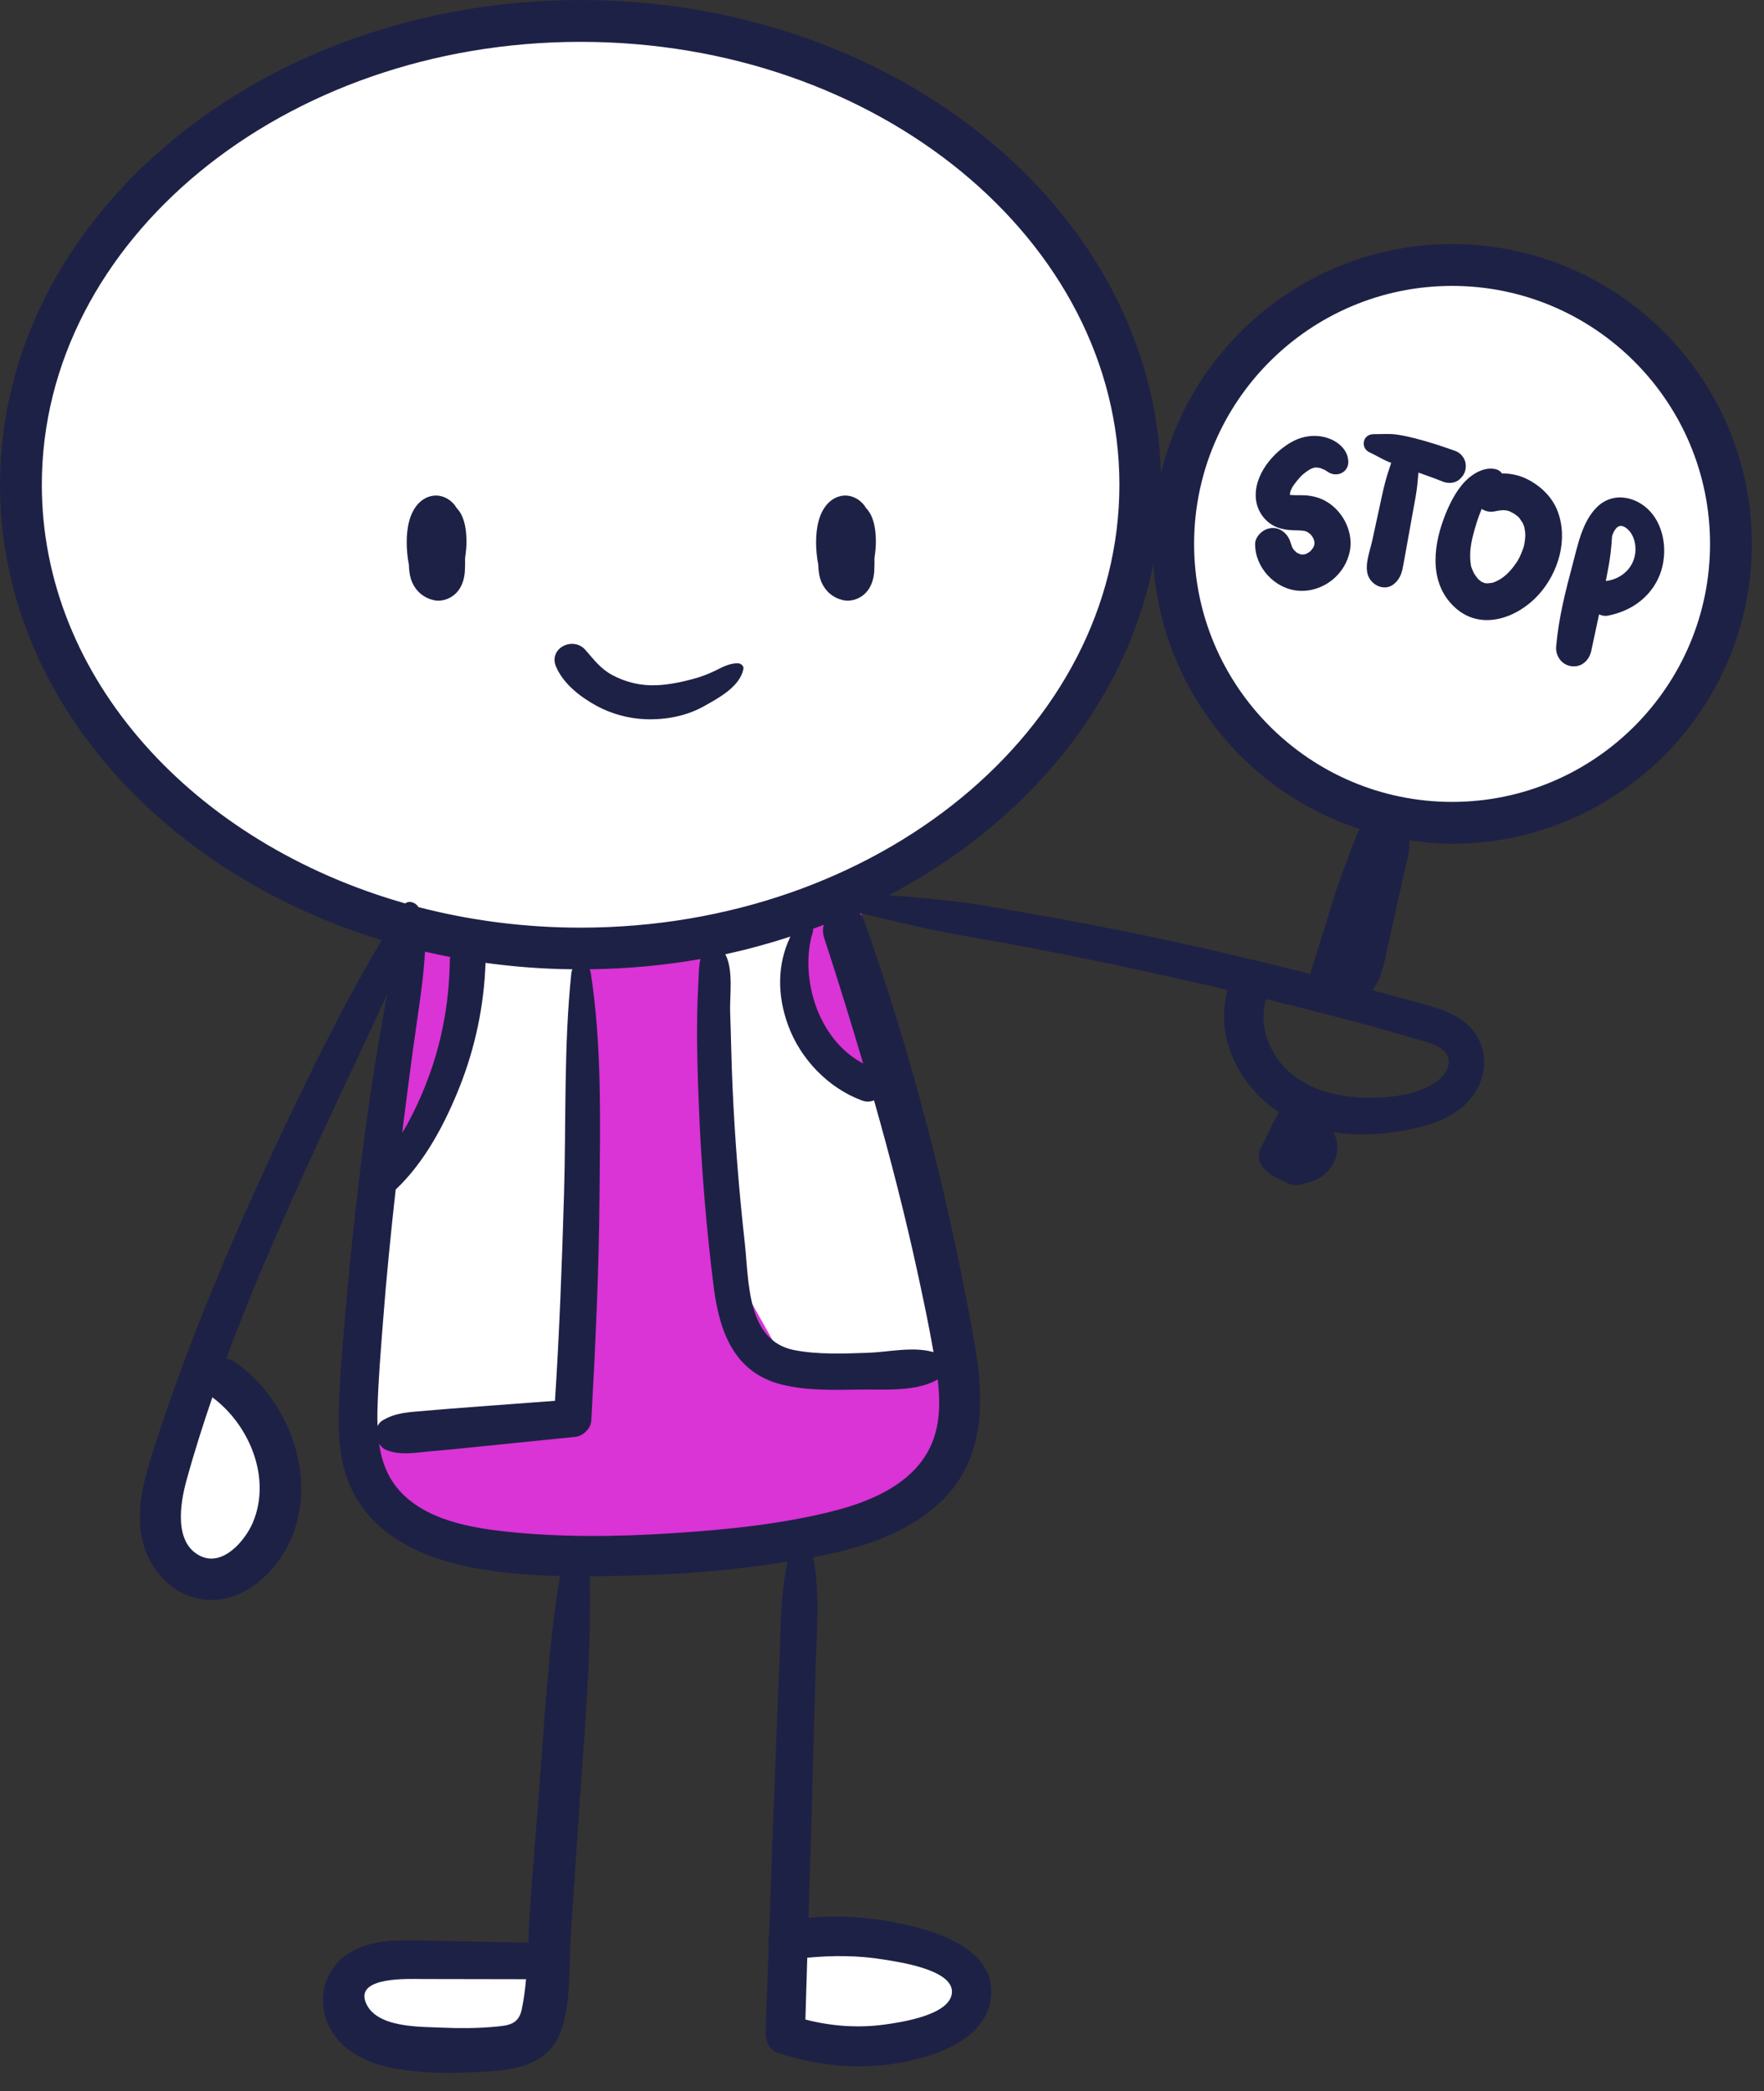 <svg xmlns="http://www.w3.org/2000/svg" xmlns:xlink="http://www.w3.org/1999/xlink" xmlns:serif="http://www.serif.com/" width="100%" height="100%" viewBox="0 0 475 563" xml:space="preserve" style="fill-rule:evenodd;clip-rule:evenodd;stroke-linejoin:round;stroke-miterlimit:2;"><rect x="0" y="0" width="475" height="563" fill="#333333" stroke="none"/><g id="OBJECTS"><ellipse cx="156.935" cy="131.012" rx="149.651" ry="124.493" style="fill:#fff;"></ellipse><ellipse cx="391.848" cy="146.116" rx="74.342" ry="73.911" style="fill:#fff;"></ellipse><path d="M108.159,255.505l65.424,-0l41.347,-10.244l15.832,-4.852l9.344,44.004l18.776,77.219l-4.444,31.994l-32.796,21.418l-64.707,5.891l-44.081,-8.474l-17.888,-21.172l5.303,-58.798l2.879,-49.221l5.011,-27.765Z" style="fill:#da33d6;"></path><path d="M55.938,368.778l15.174,10.514l5.472,24.714l-6.359,16.929l-15.185,7.629l-14.151,-21.245l6.405,-21.088l8.644,-17.453Z" style="fill:#fff;"></path><path d="M212.613,523.247l19.616,-0.644l25.321,4.176l5.36,11.672l-11.193,12.297l-18.718,1.88l-21.81,-5.719l1.424,-23.662Z" style="fill:#fff;"></path><path d="M97.063,528.96l16.736,-0.206l20.22,-2.214l12.718,1.102l-0.441,21.089l-18.776,4.402l-31.131,-4.539l0.674,-19.634Z" style="fill:#fff;"></path><path d="M194.132,253.484l21.463,-5.347l-1.688,16.519l2.129,15.576l13.454,11.37l10.737,2.865l12.22,43.513l4.88,28.901l-15.436,2.026l-31.786,-4.41l-10.588,-18.818l-5.858,-43.393l0.473,-48.802Z" style="fill:#fff;"></path><path d="M129.219,255.183l20.146,0.207l6.167,0.44l-2.586,125.372l-18.856,3.643l-34.271,1.763l-1.357,-48.118l3.671,-21.033l18.587,-20.891l5.743,-23.059l2.756,-18.324Z" style="fill:#fff;"></path><path d="M233.121,136.688l-0.313,-0.521c-1.416,-1.913 -3.816,-3.1 -6.216,-2.654c-2.434,0.454 -4.167,2.154 -5.246,4.308c-1.617,3.237 -1.779,7.537 -1.459,11.067c0.088,0.95 0.213,1.966 0.43,2.954c0.075,1.683 0.216,3.375 0.904,4.946c1.075,2.458 3.112,4.166 5.716,4.779c2.492,0.587 5.196,-0.559 6.713,-2.567c1.112,-1.471 1.65,-3.371 1.758,-5.192c0.071,-1.195 0.079,-2.4 0.063,-3.604c0.275,-1.725 0.425,-3.471 0.366,-5.225c-0.07,-2.029 -0.375,-4.304 -1.237,-6.15c-0.375,-0.8 -0.883,-1.516 -1.479,-2.141" style="fill:#1e2146;fill-rule:nonzero;"></path><path d="M122.885,136.688l-0.312,-0.521c-1.413,-1.913 -3.821,-3.1 -6.217,-2.654c-2.433,0.454 -4.166,2.154 -5.246,4.308c-1.616,3.237 -1.779,7.537 -1.458,11.067c0.088,0.95 0.213,1.966 0.429,2.954c0.075,1.683 0.217,3.375 0.904,4.946c1.075,2.458 3.113,4.166 5.717,4.779c2.492,0.587 5.196,-0.559 6.713,-2.567c1.112,-1.471 1.65,-3.371 1.758,-5.192c0.071,-1.195 0.079,-2.4 0.062,-3.604c0.275,-1.725 0.425,-3.471 0.367,-5.225c-0.071,-2.029 -0.375,-4.304 -1.237,-6.15c-0.375,-0.8 -0.884,-1.516 -1.48,-2.141" style="fill:#1e2146;fill-rule:nonzero;"></path><path d="M198.582,178.576c-2.254,0.021 -4.012,1.021 -5.995,1.992c-1.884,0.916 -3.846,1.67 -5.875,2.208c-3.742,0.992 -7.605,1.812 -11.505,1.725c-3.587,-0.079 -7.125,-1.042 -10.287,-2.725c-3.196,-1.7 -4.979,-4.163 -7.296,-6.8c-3.329,-3.779 -10.017,-0.446 -7.892,4.529c1.988,4.65 6.592,8.175 10.909,10.533c3.996,2.18 8.671,3.438 13.216,3.6c5.409,0.192 10.959,-0.841 15.713,-3.504c3.929,-2.2 9.571,-5.196 10.596,-9.933c0.221,-0.996 -0.729,-1.633 -1.584,-1.625" style="fill:#1e2146;fill-rule:nonzero;"></path><path d="M321.542,146.438c-0,-38.305 31.158,-69.463 69.462,-69.463c38.304,0 69.463,31.158 69.463,69.463c-0,38.304 -31.159,69.462 -69.463,69.462c-38.304,0 -69.462,-31.158 -69.462,-69.462m59.587,133.237c2.479,0.733 6.346,1.542 8.05,3.7c2.288,2.9 -0.15,6.404 -2.712,8.104c-5.684,3.771 -14.442,4.388 -21.055,3.95c-7.529,-0.496 -15.375,-3.017 -20.345,-8.987c-4.13,-4.963 -5.967,-11.334 -4.146,-17.434c13.479,3.263 26.916,6.746 40.208,10.667m-80.737,-29.417c-11.905,-2.358 -23.85,-4.529 -35.825,-6.504c-8.421,-1.391 -16.792,-2.091 -25.2,-2.737c37.108,-19.492 63.745,-51.625 71.187,-89.117c2.254,33.408 24.85,61.3 55.533,71.288c-1.266,2.537 -2.162,5.312 -3.154,7.916c-1.258,3.317 -2.533,6.65 -3.587,10.038l-6.554,21.075c-17.367,-4.417 -34.825,-8.479 -52.4,-11.959m-144.046,-0.504c-15.204,0 -29.863,-1.941 -43.646,-5.525c-0.767,-1.216 -2.383,-1.866 -3.588,-1c-56.87,-16.146 -97.85,-60.558 -97.85,-112.721c0,-65.75 65.084,-119.241 145.084,-119.241c80,-0 145.079,53.491 145.079,119.241c-0,65.75 -65.079,119.246 -145.079,119.246m76.079,36.584c-5.417,-2.88 -9.408,-7.638 -11.946,-13.488c-2.833,-6.525 -3.792,-14.962 -1.6,-21.946l0.104,-0.854c0.95,-0.35 1.892,-0.708 2.834,-1.071c-0.288,1.059 -0.309,2.234 0.104,3.5c3.679,11.254 7.158,22.538 10.504,33.859m2.925,9.908c4.496,15.829 8.592,31.771 12.058,47.921c1.421,6.596 2.813,13.216 3.963,19.871c-5.55,-1.6 -12.104,-0 -17.75,0.187c-6.442,0.213 -13.354,0.513 -19.721,-0.725c-12.875,-2.5 -12.2,-18.492 -13.346,-28.8c-1.554,-13.983 -2.675,-28.021 -3.304,-42.075c-0.304,-6.717 -0.392,-13.437 -0.642,-20.158c-0.154,-4.167 0.959,-11.388 -1.308,-15.55c5.996,-1.288 11.833,-2.9 17.529,-4.75c-3.612,7.533 -3.554,15.871 -0.587,23.941c3.32,9.038 10.758,16.771 19.787,20.159c1.238,0.466 2.363,0.379 3.321,-0.021m15.946,91.412c-4.1,11.192 -16.042,16.405 -26.809,19.142c-14.02,3.567 -28.804,5.046 -43.208,5.983c-15.217,0.992 -30.775,1.18 -45.954,-0.529c-10.425,-1.175 -22.921,-3.75 -29.346,-12.933c-2.225,-3.179 -3.35,-6.854 -3.9,-10.65c0.5,0.779 1.175,1.425 2.021,1.754c3.892,1.496 7.817,0.658 11.879,0.313c4.338,-0.371 8.667,-0.813 12.996,-1.255c8.658,-0.875 17.317,-1.754 25.971,-2.633c2.075,-0.212 4.162,-2.262 4.279,-4.387c1.117,-20.234 2.062,-40.471 2.212,-60.738c0.155,-19.967 0.684,-40.108 -2.37,-59.858c-0.055,-0.342 -0.171,-0.638 -0.321,-0.9c10.225,-0.129 20.225,-1.063 29.891,-2.763c-0.45,1.579 -0.433,3.371 -0.533,5.234c-0.2,3.645 -0.333,7.312 -0.383,10.966c-0.113,7.746 0.158,15.517 0.462,23.254c0.642,16.213 1.942,32.388 3.954,48.488c1.521,12.146 5.359,23.433 18.5,26.658c6.792,1.667 14.075,1.413 21.017,1.317c6.575,-0.092 14.938,0.683 20.858,-2.729c0.63,5.466 0.68,11.083 -1.216,16.266m-13.292,139.925c3.783,0.625 18.579,2.638 18.333,8.8c-0.25,6.209 -14.025,8.13 -18.108,8.696c-7.154,0.988 -14.387,0.45 -21.354,-1.35c0.175,-5.546 0.329,-11.096 0.504,-16.646c6.888,-0.637 13.708,-0.641 20.625,0.5m-129.696,-222.579c0.079,-0.625 0.138,-1.25 0.217,-1.875c1.162,-9.071 2.317,-18.142 3.621,-27.192c0.946,-6.57 1.95,-13.116 2.291,-19.72c2.234,0.52 4.492,0.995 6.767,1.433l-0.071,0.612c-0.112,10.396 -1.812,20.73 -5.287,30.538c-1.684,4.758 -3.742,9.392 -6.15,13.829c-0.442,0.808 -0.917,1.588 -1.388,2.375m-6.671,74.742c0.209,-7.95 0.884,-15.917 1.492,-23.846c0.908,-11.9 2.1,-23.775 3.421,-35.638c7.829,-7.354 13.308,-17.8 17.221,-27.65c4.191,-10.562 6.562,-21.816 6.962,-33.17l-0.012,-0.209c7.637,1.059 15.458,1.646 23.425,1.738c-0.146,0.275 -0.25,0.591 -0.292,0.958c-2.067,19.758 -1.392,39.696 -1.975,59.558c-0.55,18.563 -1.229,37.125 -2.437,55.659c-7.35,0.55 -14.696,1.104 -22.046,1.654c-4.346,0.325 -8.688,0.65 -13.029,1.046c-4.175,0.375 -7.713,0.404 -11.359,2.587c-0.637,0.384 -1.054,0.921 -1.346,1.513c-0.05,-1.409 -0.058,-2.817 -0.025,-4.2m38.875,161.2c-0.879,4.162 -3.595,4.4 -7.441,4.737c-4.609,0.409 -9.254,0.438 -13.871,0.229c-6,-0.27 -18.296,0.163 -20.813,-7.05c-2.362,-6.766 11.934,-6.045 15.396,-6.041c9.288,0.016 18.579,0.033 27.871,0.05c-0.254,2.741 -0.592,5.454 -1.142,8.075m-72.395,-131.096c-2.1,4.992 -8.167,12.104 -14.263,9.029c-7.087,-3.579 -5.317,-14.175 -3.654,-20.233c2.067,-7.542 4.442,-15.013 6.987,-22.434c9.959,7.355 15.95,21.675 10.93,33.638m403.616,-263.413c0,-44.512 -36.212,-80.729 -80.729,-80.729c-38,0 -69.867,26.425 -78.404,61.842c-1.896,-70.596 -71.233,-127.55 -156.254,-127.55c-86.209,-0 -156.346,58.546 -156.346,130.508c-0,56.271 42.883,104.334 102.8,122.621c-9.092,15.167 -17,31.088 -24.613,47.013c-9.295,19.45 -18.108,39.141 -25.887,59.254c-3.833,9.904 -7.421,19.908 -10.679,30.016c-3.013,9.359 -6.05,19.5 -2.05,29.055c3.212,7.666 10.583,13.058 19.079,12.204c8.387,-0.85 15.271,-7.463 18.95,-14.679c8.567,-16.796 0.662,-38.742 -14.121,-49.155c-0.854,-0.595 -1.721,-0.9 -2.571,-1.012c8.225,-22.167 18.05,-43.838 27.929,-65.125c5.134,-11.063 10.48,-22.058 15.463,-33.2c-0.413,2.133 -0.792,4.275 -1.167,6.408c-1.525,8.713 -2.987,17.442 -4.191,26.2c-2.409,17.517 -4.367,35.096 -5.88,52.713c-0.729,8.529 -1.529,17.096 -1.816,25.65c-0.246,7.458 0.091,15.237 3.271,22.129c5.508,11.929 17.4,17.954 29.645,20.796c8.625,2 17.63,2.721 26.63,2.921c-3.238,19.354 -4.125,39.158 -5.717,58.704c-0.808,9.929 -1.529,19.866 -2.288,29.804c-0.254,3.325 -0.383,6.762 -0.52,10.217c-9.071,-0.192 -18.142,-0.38 -27.217,-0.567c-6.942,-0.146 -14.413,-0.546 -20.633,3.096c-6.221,3.646 -8.955,11.008 -6.659,17.871c2.667,7.962 10.246,11.891 18.034,13.37c8.562,1.625 17.787,1.43 26.445,0.846c7.825,-0.525 15.717,-2.496 18.73,-10.629c2.962,-8 2.2,-17.875 2.758,-26.283l1.992,-29.838c1.475,-22.075 3.604,-44.387 3.108,-66.521c3.837,-0.029 7.654,-0.112 11.417,-0.2c13.958,-0.329 28.029,-1.495 41.858,-3.745c-2.004,8.858 -1.871,18.25 -2.229,27.254c-0.446,11.146 -0.888,22.291 -1.329,33.437c-0.525,13.179 -0.971,26.359 -1.434,39.538c-0.291,0.946 -0.321,1.966 -0.108,2.933c-0.275,7.833 -0.575,15.671 -0.85,23.504c-0.079,2.225 0.925,4.813 3.258,5.579c11.359,3.75 23.517,4.788 35.259,2.221c9.054,-1.979 21.037,-6.475 22.17,-17.233c1.188,-11.254 -10.816,-16.308 -19.65,-18.679c-9.525,-2.554 -19.612,-3.559 -29.483,-2.663c0.35,-11.316 0.725,-22.629 1.025,-33.946c0.292,-10.854 0.583,-21.708 0.871,-32.562c0.267,-9.988 1.3,-20.667 -0.617,-30.579c0.629,-0.121 1.267,-0.204 1.896,-0.329c12.404,-2.496 25.213,-6.725 34.054,-16.23c10.429,-11.22 10.009,-26.8 7.509,-40.937c-6.805,-38.5 -16.659,-77.058 -29.742,-113.913c-0.296,-0.829 -0.704,-1.479 -1.179,-2.004c6.775,1.509 13.483,3.279 20.3,4.65c8.633,1.734 17.341,3.113 25.991,4.775c17.292,3.317 34.525,7.009 51.671,11.021c0.375,0.088 0.746,0.179 1.121,0.267c-3.683,12.521 3.092,25.921 13.821,32.925c-0.696,1.187 -1.404,2.362 -1.992,3.612c-0.991,2.109 -2,4.196 -3.079,6.263c-0.75,1.429 -0.396,3.679 0.667,4.866c1.633,1.825 3.762,3.171 6.05,3.888c0.5,0.375 1.075,0.675 1.741,0.85c1.192,0.312 2.563,0.121 3.717,-0.458c2.092,-0.33 4.1,-1.221 5.754,-2.896c2.417,-2.442 3.434,-5.8 2.484,-9.142c-0.163,-0.579 -0.446,-1.087 -0.7,-1.608c5.608,0.879 11.408,0.733 16.958,-0.134c7.9,-1.233 16.9,-3.558 21.337,-10.849c4.196,-6.892 2.513,-15.217 -4.3,-19.638c-3.562,-2.308 -7.733,-3.304 -11.77,-4.433c-3.896,-1.092 -7.809,-2.138 -11.717,-3.188c2.671,-3.512 3.304,-8.154 4.246,-12.371c1.012,-4.546 2.029,-9.087 3.046,-13.633l1.52,-6.817c0.546,-2.446 1.425,-5.021 1.08,-7.541c3.779,0.545 7.612,0.925 11.537,0.925c44.517,-0 80.729,-36.217 80.729,-80.73" style="fill:#1e2146;fill-rule:nonzero;"></path><path d="M354.962,134.021c-1.433,-0.471 -2.816,-0.679 -4.316,-0.691c-0.667,-0.009 -1.329,0.016 -1.996,-0.009l-0.729,-0.041l-0.517,-0.009l-0.008,0l-0.017,-0.133l-0.029,-0.088l0.058,-0.479l0.138,-0.45l0.396,-0.871c0.483,-0.837 1.75,-2.404 2.441,-3.1c0.621,-0.629 1.988,-1.65 2.646,-1.929l0.763,-0.291l0.55,-0.059l0.095,-0.008l0.955,0.117l0.091,0.037l0.967,0.388l0.325,0.141l0.892,0.579c2.5,1.546 5.687,-0.091 5.383,-3.175c-0.338,-3.408 -3.396,-5.541 -6.475,-6.287c-2.796,-0.675 -5.825,-0.217 -8.371,1.117c-5.412,2.841 -10.758,9.291 -10.004,15.716c0.396,3.4 2.704,6.438 5.954,7.571c1.417,0.496 2.842,0.663 4.329,0.708c0.667,0.017 1.329,0.017 1.992,0.071l0.75,0.092l0.487,0.142l0.455,0.225l0.208,0.145l0.504,0.409l0.238,0.279l0.383,0.529l0.154,0.325l0.225,0.588l0.075,0.575l0.008,0.033l-0.004,0.008l-0.058,0.542l-0.05,0.167l-0.363,0.82c0.338,-0.641 -0.208,0.171 -0.516,0.567l-0.25,0.213l-0.609,0.408l-0.445,0.208l-0.105,0.079l-0.179,0.021l-0.587,0.075l-0.563,-0.046l-0.037,0l-0.921,-0.395l-0.142,-0.125l-0.558,-0.492l-0.304,-0.371l-0.275,-0.45l-0.275,-0.629c0.375,0.862 -0.146,-0.5 -0.196,-0.675c-0.821,-2.888 -3.688,-4.858 -6.667,-3.558c-1.433,0.62 -2.871,2.2 -2.887,3.854c-0.067,6.35 5.337,12.216 11.741,12.641c6.571,0.434 12.575,-4.329 13.78,-10.775c1.104,-5.908 -2.846,-12.383 -8.53,-14.254" style="fill:#1e2146;fill-rule:nonzero;"></path><path d="M393.002,129.075c1.279,-1.159 1.846,-2.425 1.667,-4.163c-0.15,-1.471 -1.317,-2.971 -2.709,-3.471c-3.662,-1.312 -7.366,-2.537 -11.141,-3.475c-1.696,-0.421 -3.371,-0.816 -5.113,-1.012c-1.954,-0.225 -3.796,-0.042 -5.658,-0.067c-1.271,-0.021 -2.433,0.571 -2.758,1.888c-0.309,1.25 0.291,2.466 1.475,3.004c1.595,0.725 3.016,1.625 4.645,2.358c0.396,0.179 0.805,0.321 1.205,0.479c-0.3,0.871 -0.58,1.75 -0.85,2.588c-0.992,3.029 -1.625,6.225 -2.3,9.341c-0.646,2.975 -1.292,5.95 -1.938,8.921c-0.637,2.954 -2.367,7.175 -0.917,9.996c1.25,2.421 4.488,3.692 6.796,1.733c1.804,-1.525 2.15,-3.275 2.542,-5.458c0.271,-1.496 0.537,-2.987 0.808,-4.483c0.534,-2.988 1.071,-5.975 1.609,-8.963c0.533,-2.962 1.179,-5.987 1.395,-8.991c0.046,-0.634 0.117,-1.334 0.184,-2.059c2.216,0.779 4.429,1.567 6.616,2.442c1.396,0.558 3.28,0.442 4.442,-0.608" style="fill:#1e2146;fill-rule:nonzero;"></path><path d="M396.651,144.146c0.621,-2.4 1.346,-4.829 2.329,-7.125c0.85,0.554 1.9,0.854 3.104,0.717c0.529,-0.058 1.042,-0.196 1.567,-0.279l1.108,-0.113l0.975,0.096l0.425,0.113l0.471,0.179c0.325,0.133 1.571,0.883 0.75,0.325c0.408,0.279 0.804,0.566 1.192,0.871l0.316,0.283l0.284,0.321c0.245,0.312 1.05,1.687 0.641,0.833c0.217,0.458 0.425,0.913 0.592,1.392l0.042,0.096l0.02,0.15l0.175,1l0.084,1.141c-0.038,0.792 -0.134,1.571 -0.263,2.35l-0.066,0.321l-0.184,0.642c-0.191,0.579 -0.408,1.15 -0.65,1.708c-0.254,0.592 -0.541,1.179 -0.858,1.742l-0.238,0.362c-0.254,0.359 -0.487,0.721 -0.75,1.071c-1.429,1.933 -3.083,3.438 -5.033,4.258l-0.608,0.246l-0.267,0.075l-1.3,0.142l-0.75,-0.088c0.217,0.034 0.758,0.33 -0.125,-0.045l-0.737,-0.321l-0.175,-0.129l-0.571,-0.459l-0.217,-0.221c-0.342,-0.437 -0.679,-0.883 -0.979,-1.354l-0.55,-1.196l-0.242,-0.67l-0.054,-0.121l-0.037,-0.288c-0.43,-2.683 -0.134,-5.266 0.579,-8.025m17.575,16.054c5.396,-5.916 8.121,-14.929 5.187,-22.604c-1.471,-3.841 -4.629,-6.833 -8.266,-8.633c-1.934,-0.958 -4.346,-1.533 -6.692,-1.488c-0.4,-0.562 -1.004,-1.008 -1.742,-1.17c-3.479,-0.771 -7.079,1.787 -9.158,4.375c-2.15,2.675 -3.7,5.987 -4.871,9.195c-2.942,8.042 -3.696,17.705 3.333,23.892c6.988,6.15 16.642,2.538 22.209,-3.567" style="fill:#1e2146;fill-rule:nonzero;"></path><path d="M433.68,149.044c0.2,-1.6 0.308,-3.192 0.417,-4.784c0.3,-0.804 0.65,-1.554 1.129,-2.062c1.012,-1.067 2.187,-0.575 3.229,0.45c1.592,1.575 2.137,4.075 1.879,6.233c-0.508,4.279 -3.983,7.092 -7.933,7.554c0.479,-2.454 0.966,-4.908 1.279,-7.391m-10.5,30.329c2.746,0.337 4.762,-1.621 5.308,-4.146c0.704,-3.271 1.413,-6.537 2.1,-9.812c0.734,0.325 1.525,0.508 2.375,0.341c5.913,-1.141 11.017,-4.546 13.596,-10.108c2.45,-5.3 2.083,-12.4 -1.5,-17.104c-3.575,-4.692 -10.362,-6.5 -14.937,-2.113c-4.067,3.909 -5.284,10.4 -6.684,15.638c-1.937,7.246 -3.766,14.504 -4.404,21.996c-0.221,2.566 1.521,4.987 4.146,5.308" style="fill:#1e2146;fill-rule:nonzero;"></path></g></svg>